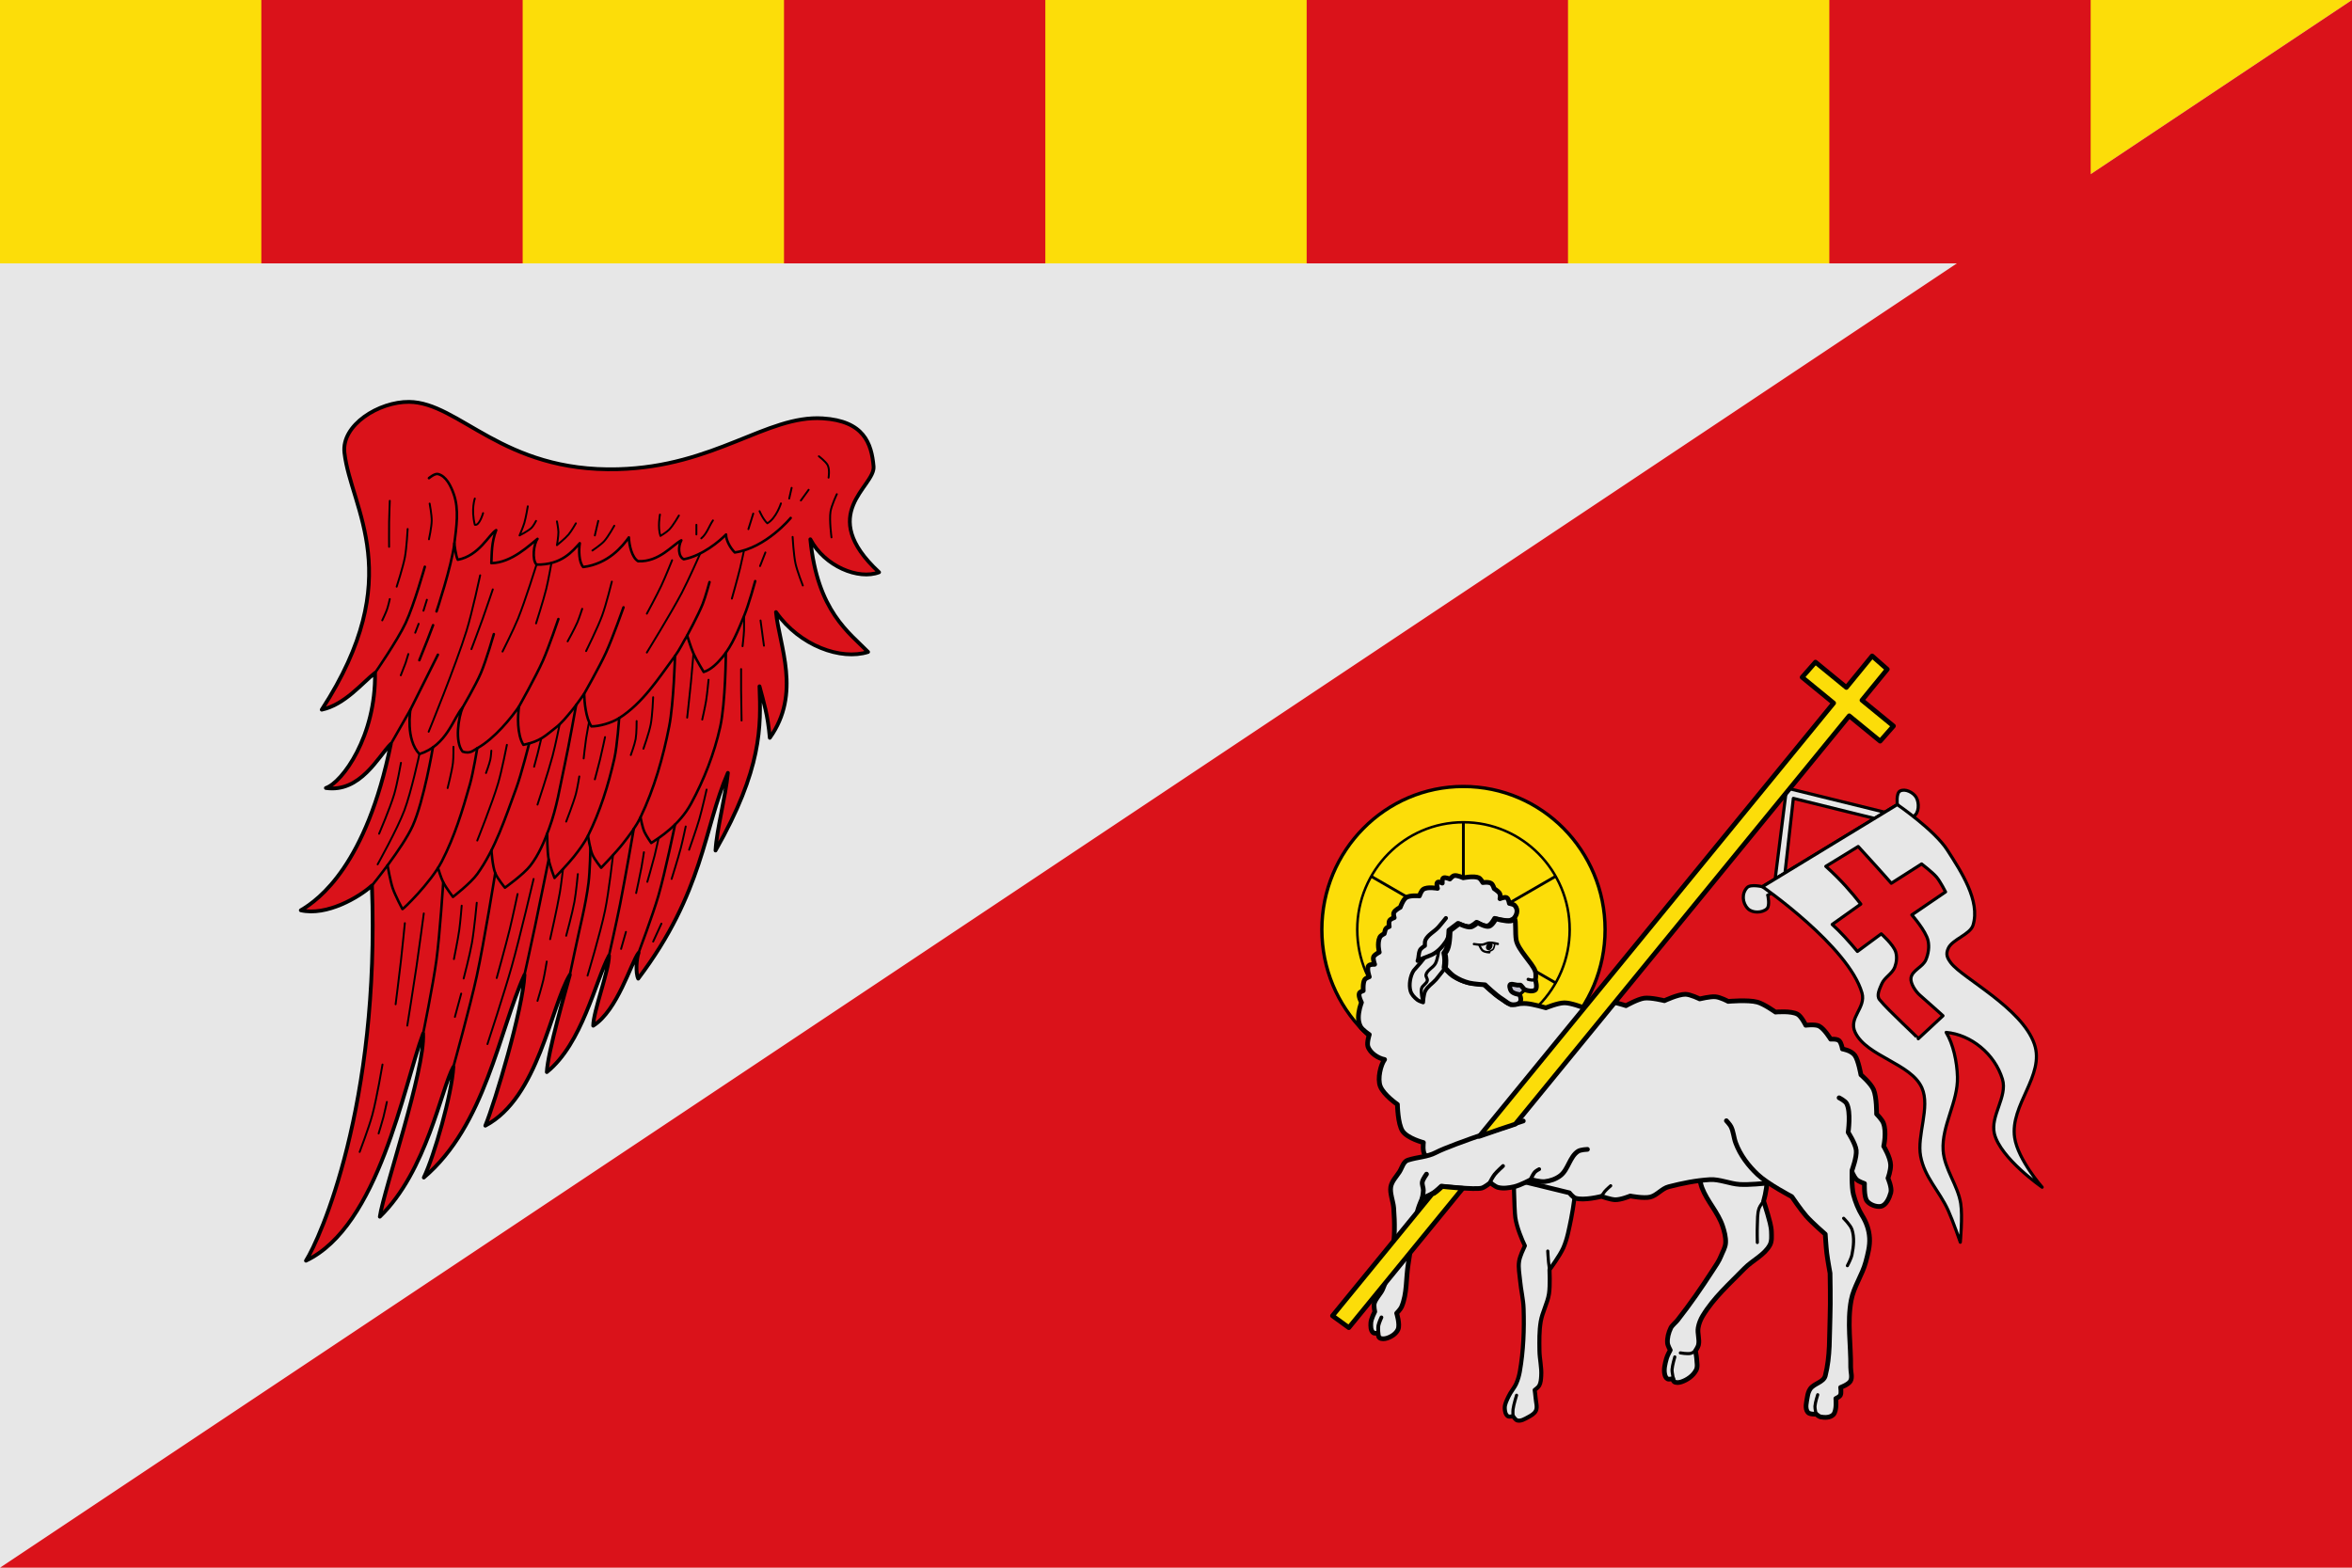<?xml version="1.0" encoding="UTF-8" standalone="no"?>
<!-- Generator: Adobe Illustrator 14.0.0, SVG Export Plug-In . SVG Version: 6.00 Build 43363)  -->

<svg
   xmlns:dc="http://purl.org/dc/elements/1.1/"
   xmlns:cc="http://creativecommons.org/ns#"
   xmlns:rdf="http://www.w3.org/1999/02/22-rdf-syntax-ns#"
   xmlns:svg="http://www.w3.org/2000/svg"
   xmlns="http://www.w3.org/2000/svg"
   xmlns:sodipodi="http://sodipodi.sourceforge.net/DTD/sodipodi-0.dtd"
   xmlns:inkscape="http://www.inkscape.org/namespaces/inkscape"
   version="1.0"
   id="svg3194"
   inkscape:version="0.92.2 (5c3e80d, 2017-08-06)"
   sodipodi:version="0.32"
   sodipodi:docname="Bandera_de_Vallés-xxx.svg"
   inkscape:output_extension="org.inkscape.output.svg.inkscape"
   x="0px"
   y="0px"
   width="750px"
   height="499.999px"
   viewBox="-59.069 308.626 750 499.999"
   enable-background="new -59.069 308.626 750 499.999"
   xml:space="preserve"><defs
     id="defs209" /><sodipodi:namedview
     id="base"
     pagecolor="#ffffff"
     inkscape:zoom="1.0231716"
     inkscape:window-y="0"
     borderopacity="1.0"
     inkscape:window-width="1155"
     inkscape:cy="212.58823"
     bordercolor="#666666"
     inkscape:document-units="px"
     inkscape:window-x="14"
     guidetolerance="10"
     inkscape:current-layer="layer6"
     inkscape:window-height="938"
     inkscape:pageshadow="2"
     inkscape:cx="356.70519"
     gridtolerance="10000"
     objecttolerance="10"
     inkscape:pageopacity="0.0"
     showgrid="false"
     inkscape:window-maximized="0"
     showguides="true"
     inkscape:guide-bbox="true"
     inkscape:snap-smooth-nodes="false"
     inkscape:object-paths="false"
     inkscape:object-nodes="true"
     inkscape:snap-nodes="true"
     inkscape:snap-global="true"
     inkscape:snap-intersection-paths="true"
     inkscape:snap-bbox="true"
     inkscape:snap-bbox-midpoints="true" /><g
     id="layer5"
     inkscape:label="Bandera"
     inkscape:groupmode="layer"><path
       style="fill:#e7e7e7;stroke:#000000;stroke-width:0;stroke-miterlimit:4;stroke-dasharray:none"
       d="M 0 83.996 L 0 499.998 L 0.002 499.998 L 624.006 83.996 L 0 83.996 z "
       transform="translate(-59.069,308.626)"
       id="rect853" /><path
       style="fill:#fcdd09;stroke:#000000;stroke-width:0;stroke-miterlimit:4;stroke-dasharray:none"
       d="m -59.069,308.626 v 83.998 H 564.937 L 690.931,308.628 v -0.002 z"
       id="rect855"
       inkscape:connector-curvature="0" /><path
       style="fill:#da121a;stroke:#000000;stroke-width:0;stroke-miterlimit:4;stroke-dasharray:none"
       d="M 83.334 -0.002 L 83.334 83.996 L 166.666 83.996 L 166.666 -0.002 L 83.334 -0.002 z M 250 -0.002 L 250 83.996 L 333.334 83.996 L 333.334 -0.002 L 250 -0.002 z M 416.666 -0.002 L 416.666 83.996 L 500 83.996 L 500 -0.002 L 416.666 -0.002 z M 583.334 -0.002 L 583.334 83.996 L 624.004 83.996 L 0 499.998 L 750 499.998 L 750 -0.002 L 666.666 55.555 L 666.666 -0.002 L 583.334 -0.002 z "
       transform="translate(-59.069,308.626)"
       id="rect10" /></g><g
     id="layer6"
     inkscape:label="Figures"
     inkscape:groupmode="layer"
     style="display:inline"><g
       transform="matrix(0.804,0,0,0.804,-18.112,-9.237)"
       style="display:inline"
       id="g1953"><path
         sodipodi:nodetypes="cccccccsssssccccccccccccccccccccc"
         inkscape:connector-curvature="0"
         id="path1118"
         d="m 70.404,895.459 c 5.521,-8.624 29.398,-61.693 26.165,-148.812 -5.062,4.64 -18.016,12.184 -28.209,9.812 7.346,-4.284 26.015,-18.185 35.704,-65.957 -5.016,4.971 -12.056,19.377 -25.756,17.443 6.533,-2.214 19.898,-20.633 19.487,-45.652 -4.926,3.803 -11.977,12.645 -21.123,14.581 34.363,-52.937 11.541,-79.581 8.994,-101.933 -1.256,-11.021 13.688,-20.28 25.62,-20.169 19.996,0.187 36.962,27.939 82.855,26.71 38.518,-1.032 59.054,-21.564 81.22,-20.169 16.284,1.025 19.377,9.858 20.169,19.078 0.694,8.086 -22.954,18.671 2.18,41.973 -8.115,3.134 -21.584,-2.311 -27.255,-13.082 2.762,28.614 15.535,37.117 22.894,44.698 -10.706,3.411 -27.069,-2.377 -36.522,-15.808 1.322,13.338 10.146,32.267 -2.453,49.876 -0.81,-9.252 -2.378,-13.933 -4.088,-20.441 0.607,15.968 1.034,32.713 -17.443,65.139 0.453,-8.43 4.013,-21.286 4.906,-30.798 -9.606,22.017 -9.593,47.238 -35.568,81.628 -1.118,-2.278 -0.705,-8.08 0.136,-10.221 -3.016,3.999 -8.36,22.858 -17.988,28.89 0.032,-5.688 6.228,-21.72 6.269,-27.8 -5.469,10.189 -10.606,34.923 -24.666,46.197 0.332,-7.734 7.608,-32.982 9.13,-38.566 -7.607,12.583 -12.449,48.794 -33.524,59.824 3.875,-9.406 14.932,-46.319 15.535,-59.824 -10.029,22.001 -15.535,59.824 -39.928,80.402 4.069,-8.409 11.152,-33.038 11.72,-43.88 -4.766,8.424 -10.516,41.393 -29.163,59.416 1.555,-10.615 17.917,-57.908 17.171,-72.634 -7.662,20.467 -17.534,76.407 -46.47,90.077 z"
         style="fill:#da121a;stroke:#000000;stroke-width:1.5;stroke-linecap:round;stroke-linejoin:round;stroke-miterlimit:4;stroke-dasharray:none;stroke-opacity:1" /><g
         transform="translate(-758.347)"
         id="g1154"><path
           style="fill:none;stroke:#000000;stroke-width:1;stroke-linecap:round;stroke-linejoin:round;stroke-miterlimit:4;stroke-dasharray:none;stroke-opacity:1"
           d="m 856.142,662.293 c 0,0 8.838,-12.767 12.128,-19.76 3.351,-7.123 7.631,-22.349 7.631,-22.349"
           id="path1120"
           inkscape:connector-curvature="0"
           sodipodi:nodetypes="csc" /><path
           style="fill:none;stroke:#000000;stroke-width:0.75;stroke-linecap:round;stroke-linejoin:round;stroke-miterlimit:4;stroke-dasharray:none;stroke-opacity:1"
           d="m 859.004,641.443 c 0,0 1.384,-2.863 1.908,-4.361 0.466,-1.331 1.09,-4.088 1.09,-4.088"
           id="path1122"
           inkscape:connector-curvature="0"
           sodipodi:nodetypes="csc" /><path
           style="fill:none;stroke:#000000;stroke-width:0.75;stroke-linecap:round;stroke-linejoin:round;stroke-miterlimit:4;stroke-dasharray:none;stroke-opacity:1"
           d="m 864.727,628.088 c 0,0 2.526,-7.733 3.271,-11.72 0.687,-3.679 1.09,-11.175 1.09,-11.175"
           id="path1124"
           inkscape:connector-curvature="0"
           sodipodi:nodetypes="csc" /><path
           style="fill:none;stroke:#000000;stroke-width:0.75;stroke-linecap:round;stroke-linejoin:round;stroke-miterlimit:4;stroke-dasharray:none;stroke-opacity:1"
           d="m 861.729,612.281 c 0,0 -0.053,-6.542 0,-9.812 0.045,-2.817 0.273,-8.449 0.273,-8.449"
           id="path1126"
           inkscape:connector-curvature="0"
           sodipodi:nodetypes="csc" /><path
           style="fill:none;stroke:#000000;stroke-width:0.75;stroke-linecap:round;stroke-linejoin:round;stroke-miterlimit:4;stroke-dasharray:none;stroke-opacity:1"
           d="m 877.537,609.283 c 0,0 1.056,-4.879 1.09,-7.359 0.032,-2.287 -0.818,-6.814 -0.818,-6.814"
           id="path1128"
           inkscape:connector-curvature="0"
           sodipodi:nodetypes="csc" /><path
           style="fill:none;stroke:#000000;stroke-width:1;stroke-linecap:round;stroke-linejoin:round;stroke-miterlimit:4;stroke-dasharray:none;stroke-opacity:1"
           d="m 880.535,637.9 c 0,0 5.959,-17.752 7.086,-26.982 0.793,-6.494 1.923,-13.461 -0.273,-19.624 -1.128,-3.168 -2.998,-7.124 -6.269,-7.904 -1.265,-0.302 -3.543,1.635 -3.543,1.635"
           id="path1130"
           inkscape:connector-curvature="0"
           sodipodi:nodetypes="csssc" /><path
           style="fill:none;stroke:#000000;stroke-width:1;stroke-linecap:round;stroke-linejoin:round;stroke-miterlimit:4;stroke-dasharray:none;stroke-opacity:1"
           d="m 862.411,690.502 7.768,-13.627 10.902,-21.804"
           id="path1132"
           inkscape:connector-curvature="0" /><path
           style="fill:none;stroke:#000000;stroke-width:1;stroke-linecap:round;stroke-linejoin:round;stroke-miterlimit:4;stroke-dasharray:none;stroke-opacity:1"
           d="m 873.721,657.251 3.271,-8.176 2.18,-5.724"
           id="path1134"
           inkscape:connector-curvature="0" /><path
           style="fill:none;stroke:#000000;stroke-width:0.75;stroke-linecap:round;stroke-linejoin:round;stroke-miterlimit:4;stroke-dasharray:none;stroke-opacity:1"
           d="m 866.362,663.247 1.908,-4.906 1.09,-3.543"
           id="path1136"
           inkscape:connector-curvature="0" /><path
           style="fill:none;stroke:#000000;stroke-width:0.75;stroke-linecap:round;stroke-linejoin:round;stroke-miterlimit:4;stroke-dasharray:none;stroke-opacity:1"
           d="m 872.086,646.349 1.363,-3.543"
           id="path1138"
           inkscape:connector-curvature="0" /><path
           style="fill:none;stroke:#000000;stroke-width:0.75;stroke-linecap:round;stroke-linejoin:round;stroke-miterlimit:4;stroke-dasharray:none;stroke-opacity:1"
           d="m 875.357,637.628 1.363,-4.361"
           id="path1140"
           inkscape:connector-curvature="0" /></g><g
         transform="translate(-758.347)"
         id="g1273"><path
           style="fill:none;stroke:#000000;stroke-width:1px;stroke-linecap:round;stroke-linejoin:round;stroke-opacity:1"
           d="m 887.621,610.918 c 0,0 0.515,5.036 1.36,6.481 8.469,-1.598 12.281,-9.953 15.225,-11.756 -1.94,5.01 -1.726,9.486 -1.927,13.105 8.081,-0.103 15.471,-7.451 18.309,-9.636 -1.478,1.952 -2.291,8.226 -0.386,10.214 9.987,0.196 14.371,-5.456 17.152,-8.48 -0.457,2.845 -0.319,7.582 1.349,9.443 9.96,-1.246 15.627,-8.247 18.116,-11.756 0.106,2.993 1.198,8.017 3.662,9.443 8.36,0.42 13.75,-6.543 17.152,-8.287 -1.322,2.43 -1.304,6.403 0.964,7.516 7.314,-1.369 14.246,-7.208 16.767,-9.829 -0.059,2.128 1.612,5.304 3.469,7.131 12.426,-1.805 22.163,-13.683 22.163,-13.683"
           id="path1156"
           inkscape:connector-curvature="0"
           sodipodi:nodetypes="ccccccccccccccc" /><g
           id="g1200"><path
             sodipodi:nodetypes="csc"
             inkscape:connector-curvature="0"
             id="path1158"
             d="m 1037.184,608.534 c 0,0 -0.909,-6.848 -0.386,-10.214 0.378,-2.43 2.505,-6.938 2.505,-6.938"
             style="fill:none;stroke:#000000;stroke-width:0.75;stroke-linecap:round;stroke-linejoin:round;stroke-miterlimit:4;stroke-dasharray:none;stroke-opacity:1" /><path
             sodipodi:nodetypes="csc"
             inkscape:connector-curvature="0"
             id="path1160"
             d="m 1036.028,584.829 c 0,0 0.556,-3.255 -0.386,-5.011 -0.75,-1.398 -3.469,-3.469 -3.469,-3.469"
             style="fill:none;stroke:#000000;stroke-width:0.75;stroke-linecap:round;stroke-linejoin:round;stroke-miterlimit:4;stroke-dasharray:none;stroke-opacity:1" /><path
             sodipodi:nodetypes="cc"
             inkscape:connector-curvature="0"
             id="path1162"
             d="m 1025.042,593.887 3.084,-4.24"
             style="fill:none;stroke:#000000;stroke-width:0.75;stroke-linecap:round;stroke-linejoin:round;stroke-miterlimit:4;stroke-dasharray:none;stroke-opacity:1" /><path
             sodipodi:nodetypes="cc"
             inkscape:connector-curvature="0"
             id="path1164"
             d="m 1020.417,593.116 0.964,-4.24"
             style="fill:none;stroke:#000000;stroke-width:0.75;stroke-linecap:round;stroke-linejoin:round;stroke-miterlimit:4;stroke-dasharray:none;stroke-opacity:1" /><path
             sodipodi:nodetypes="ccc"
             inkscape:connector-curvature="0"
             id="path1166"
             d="m 1008.661,598.127 c 0,0 1.37,3.248 3.083,4.818 3.575,-2.072 5.396,-7.902 5.396,-7.902"
             style="fill:none;stroke:#000000;stroke-width:0.75;stroke-linecap:round;stroke-linejoin:round;stroke-miterlimit:4;stroke-dasharray:none;stroke-opacity:1" /><path
             sodipodi:nodetypes="cc"
             inkscape:connector-curvature="0"
             id="path1168"
             d="m 1004.229,605.258 1.927,-6.167"
             style="fill:none;stroke:#000000;stroke-width:0.75;stroke-linecap:round;stroke-linejoin:round;stroke-miterlimit:4;stroke-dasharray:none;stroke-opacity:1" /><path
             sodipodi:nodetypes="ccc"
             inkscape:connector-curvature="0"
             id="path1170"
             d="m 895.726,593.116 c 0,0 -1.534,4.313 0,10.407 1.8,0.573 3.276,-4.625 3.276,-4.625"
             style="fill:none;stroke:#000000;stroke-width:0.75;stroke-linecap:round;stroke-linejoin:round;stroke-miterlimit:4;stroke-dasharray:none;stroke-opacity:1" /><path
             sodipodi:nodetypes="cscsc"
             inkscape:connector-curvature="0"
             id="path1172"
             d="m 916.733,596.2 c 0,0 -0.722,4.413 -1.349,6.553 -0.503,1.717 -1.927,5.011 -1.927,5.011 0,0 3.468,-1.737 4.818,-3.084 0.757,-0.755 1.734,-2.698 1.734,-2.698"
             style="fill:none;stroke:#000000;stroke-width:0.75;stroke-linecap:round;stroke-linejoin:round;stroke-miterlimit:4;stroke-dasharray:none;stroke-opacity:1" /><path
             sodipodi:nodetypes="cscsc"
             inkscape:connector-curvature="0"
             id="path1174"
             d="m 928.296,602.174 c 0,0 0.56,2.814 0.578,4.24 0.022,1.745 -0.578,5.203 -0.578,5.203 0,0 3.273,-2.645 4.625,-4.24 1.141,-1.345 2.891,-4.433 2.891,-4.433"
             style="fill:none;stroke:#000000;stroke-width:0.75;stroke-linecap:round;stroke-linejoin:round;stroke-miterlimit:4;stroke-dasharray:none;stroke-opacity:1" /><path
             sodipodi:nodetypes="cc"
             inkscape:connector-curvature="0"
             id="path1176"
             d="m 944.678,601.981 -1.349,5.782"
             style="fill:none;stroke:#000000;stroke-width:0.75;stroke-linecap:round;stroke-linejoin:round;stroke-miterlimit:4;stroke-dasharray:none;stroke-opacity:1" /><path
             sodipodi:nodetypes="csc"
             inkscape:connector-curvature="0"
             id="path1178"
             d="m 942.365,613.737 c 0,0 3.298,-2.211 4.625,-3.662 1.66,-1.814 4.047,-6.167 4.047,-6.167"
             style="fill:none;stroke:#000000;stroke-width:0.75;stroke-linecap:round;stroke-linejoin:round;stroke-miterlimit:4;stroke-dasharray:none;stroke-opacity:1" /><path
             sodipodi:nodetypes="ccsc"
             inkscape:connector-curvature="0"
             id="path1180"
             d="m 969.153,599.476 c 0,0 -0.976,5.041 0.193,8.48 0,0 2.471,-1.486 3.469,-2.505 1.583,-1.618 3.854,-5.589 3.854,-5.589"
             style="fill:none;stroke:#000000;stroke-width:0.75;stroke-linecap:round;stroke-linejoin:round;stroke-miterlimit:4;stroke-dasharray:none;stroke-opacity:1" /><path
             sodipodi:nodetypes="cc"
             inkscape:connector-curvature="0"
             id="path1182"
             d="m 983.607,603.523 v 3.854"
             style="fill:none;stroke:#000000;stroke-width:0.75;stroke-linecap:round;stroke-linejoin:round;stroke-miterlimit:4;stroke-dasharray:none;stroke-opacity:1" /><path
             sodipodi:nodetypes="cc"
             inkscape:connector-curvature="0"
             id="path1184"
             d="m 985.535,608.919 c 2.261,-1.857 3.099,-4.902 4.635,-7.121"
             style="fill:none;stroke:#000000;stroke-width:0.75;stroke-linecap:round;stroke-linejoin:round;stroke-miterlimit:4;stroke-dasharray:none;stroke-opacity:1" /></g></g><g
         transform="translate(-758.347)"
         id="g1390"><g
           id="g1317"><path
             sodipodi:nodetypes="csc"
             inkscape:connector-curvature="0"
             id="path1296"
             d="m 854.915,746.647 c 0,0 12.201,-14.948 16.143,-23.637 4.434,-9.774 8.046,-31.175 8.046,-31.175"
             style="fill:none;stroke:#000000;stroke-width:1px;stroke-linecap:round;stroke-linejoin:round;stroke-opacity:1" /><path
             sodipodi:nodetypes="cscssc"
             inkscape:connector-curvature="0"
             id="path1298"
             d="m 861.108,738.631 c 0,0 1.083,6.19 2.049,9.047 1.003,2.967 3.854,8.287 3.854,8.287 -0.124,0.496 11.186,-10.344 15.61,-18.887 5,-9.655 8.227,-20.178 11.178,-30.643 1.317,-4.668 2.891,-14.261 2.891,-14.261"
             style="fill:none;stroke:#000000;stroke-width:1px;stroke-linecap:round;stroke-linejoin:round;stroke-opacity:1" /><path
             sodipodi:nodetypes="cscssc"
             inkscape:connector-curvature="0"
             id="path1300"
             d="m 881.117,739.679 c 0,0 1.169,3.887 2.082,5.687 1.048,2.066 3.854,5.782 3.854,5.782 0,0 7.069,-5.474 9.636,-9.058 7.231,-10.097 11.116,-22.268 15.418,-33.919 2.15,-5.823 5.158,-17.891 5.158,-17.891"
             style="fill:none;stroke:#000000;stroke-width:1px;stroke-linecap:round;stroke-linejoin:round;stroke-opacity:1" /><path
             sodipodi:nodetypes="cscsssc"
             inkscape:connector-curvature="0"
             id="path1302"
             d="m 902.32,732.664 c 0,0 0.379,6.199 1.501,9.04 0.851,2.154 3.854,5.782 3.854,5.782 0,0 7.302,-5.191 10.021,-8.672 3.413,-4.37 5.593,-9.639 7.516,-14.84 3.005,-8.125 4.326,-16.781 6.167,-25.246 1.708,-7.854 4.525,-23.685 4.525,-23.685"
             style="fill:none;stroke:#000000;stroke-width:1px;stroke-linecap:round;stroke-linejoin:round;stroke-opacity:1" /><path
             sodipodi:nodetypes="cscsssc"
             inkscape:connector-curvature="0"
             id="path1304"
             d="m 924.427,726.057 c 0,0 -0.026,6.884 0.593,10.251 0.463,2.518 2.313,7.323 2.313,7.323 0,0 5.35,-5.475 7.709,-8.48 2.057,-2.621 4.106,-5.303 5.589,-8.287 4.775,-9.605 8.025,-19.991 10.407,-30.45 1.207,-5.299 1.927,-16.189 1.927,-16.189"
             style="fill:none;stroke:#000000;stroke-width:1px;stroke-linecap:round;stroke-linejoin:round;stroke-opacity:1" /><path
             sodipodi:nodetypes="cscsssc"
             inkscape:connector-curvature="0"
             id="path1306"
             d="m 940.631,726.865 c 0,0 0.716,5.155 1.734,7.516 0.826,1.914 3.469,5.203 3.469,5.203 0,0 6.022,-6.223 8.672,-9.636 2.558,-3.293 5.137,-6.647 6.938,-10.407 5.443,-11.36 8.941,-23.679 11.37,-36.039 1.803,-9.171 2.313,-27.945 2.313,-27.945"
             style="fill:none;stroke:#000000;stroke-width:1px;stroke-linecap:round;stroke-linejoin:round;stroke-opacity:1" /><path
             sodipodi:nodetypes="cscssc"
             inkscape:connector-curvature="0"
             id="path1308"
             d="m 961.444,719.541 c 0,0 0.688,3.858 1.542,5.782 0.673,1.515 2.698,4.433 2.698,4.433 3.424,-2.221 11.196,-7.14 15.803,-15.61 5.188,-9.538 9.199,-19.853 11.563,-30.45 2.142,-9.6 2.246,-29.423 2.246,-29.423"
             style="fill:none;stroke:#000000;stroke-width:1px;stroke-linecap:round;stroke-linejoin:round;stroke-opacity:1" /></g><g
           id="g1364"><path
             sodipodi:nodetypes="csc"
             inkscape:connector-curvature="0"
             id="path1319"
             d="m 857.76,726.094 c 0,0 4.387,-10.27 5.974,-15.61 1.217,-4.094 2.698,-12.527 2.698,-12.527"
             style="fill:none;stroke:#000000;stroke-width:0.75;stroke-linecap:round;stroke-linejoin:round;stroke-miterlimit:4;stroke-dasharray:none;stroke-opacity:1" /><path
             sodipodi:nodetypes="csc"
             inkscape:connector-curvature="0"
             id="path1321"
             d="m 857.182,738.235 c 0,0 7.792,-13.946 10.6,-21.392 2.721,-7.217 5.974,-22.356 5.974,-22.356"
             style="fill:none;stroke:#000000;stroke-width:0.75;stroke-linecap:round;stroke-linejoin:round;stroke-miterlimit:4;stroke-dasharray:none;stroke-opacity:1" /><path
             sodipodi:nodetypes="csc"
             inkscape:connector-curvature="0"
             id="path1323"
             d="m 884.934,707.978 c 0,0 1.713,-6.631 2.12,-10.021 0.253,-2.106 0.193,-6.36 0.193,-6.36"
             style="fill:none;stroke:#000000;stroke-width:0.75;stroke-linecap:round;stroke-linejoin:round;stroke-miterlimit:4;stroke-dasharray:none;stroke-opacity:1" /><path
             sodipodi:nodetypes="csc"
             inkscape:connector-curvature="0"
             id="path1325"
             d="m 896.69,728.792 c 0,0 6.005,-15.003 8.287,-22.741 1.472,-4.993 3.469,-15.225 3.469,-15.225"
             style="fill:none;stroke:#000000;stroke-width:0.75;stroke-linecap:round;stroke-linejoin:round;stroke-miterlimit:4;stroke-dasharray:none;stroke-opacity:1" /><path
             sodipodi:nodetypes="csc"
             inkscape:connector-curvature="0"
             id="path1327"
             d="m 900.159,702.004 c 0,0 1.339,-3.549 1.734,-5.396 0.243,-1.138 0.385,-3.469 0.385,-3.469"
             style="fill:none;stroke:#000000;stroke-width:0.75;stroke-linecap:round;stroke-linejoin:round;stroke-miterlimit:4;stroke-dasharray:none;stroke-opacity:1" /><path
             sodipodi:nodetypes="csc"
             inkscape:connector-curvature="0"
             id="path1329"
             d="m 919.238,699.498 c 0,0 0.92,-3.335 1.349,-5.011 0.529,-2.066 1.512,-6.217 1.512,-6.217"
             style="fill:none;stroke:#000000;stroke-width:0.75;stroke-linecap:round;stroke-linejoin:round;stroke-miterlimit:4;stroke-dasharray:none;stroke-opacity:1" /><path
             sodipodi:nodetypes="csc"
             inkscape:connector-curvature="0"
             id="path1331"
             d="m 920.588,714.53 c 0,0 4.244,-12.773 5.974,-19.272 1.106,-4.155 2.811,-12.588 2.811,-12.588"
             style="fill:none;stroke:#000000;stroke-width:0.75;stroke-linecap:round;stroke-linejoin:round;stroke-miterlimit:4;stroke-dasharray:none;stroke-opacity:1" /><path
             sodipodi:nodetypes="csc"
             inkscape:connector-curvature="0"
             id="path1333"
             d="m 931.958,721.276 c 0,0 2.839,-7.24 3.854,-10.985 0.616,-2.274 1.349,-6.938 1.349,-6.938"
             style="fill:none;stroke:#000000;stroke-width:0.75;stroke-linecap:round;stroke-linejoin:round;stroke-miterlimit:4;stroke-dasharray:none;stroke-opacity:1" /><path
             sodipodi:nodetypes="csc"
             inkscape:connector-curvature="0"
             id="path1335"
             d="m 938.896,696.222 c 0,0 0.569,-5.278 0.964,-7.902 0.33,-2.197 1.173,-6.56 1.173,-6.56"
             style="fill:none;stroke:#000000;stroke-width:0.75;stroke-linecap:round;stroke-linejoin:round;stroke-miterlimit:4;stroke-dasharray:none;stroke-opacity:1" /><path
             sodipodi:nodetypes="csc"
             inkscape:connector-curvature="0"
             id="path1337"
             d="m 943.329,704.509 c 0,0 1.464,-5.383 2.12,-8.094 0.696,-2.878 1.927,-8.672 1.927,-8.672"
             style="fill:none;stroke:#000000;stroke-width:0.75;stroke-linecap:round;stroke-linejoin:round;stroke-miterlimit:4;stroke-dasharray:none;stroke-opacity:1" /><path
             sodipodi:nodetypes="csc"
             inkscape:connector-curvature="0"
             id="path1339"
             d="m 957.59,694.873 c 0,0 1.544,-4.178 1.927,-6.36 0.412,-2.344 0.385,-7.131 0.385,-7.131"
             style="fill:none;stroke:#000000;stroke-width:0.75;stroke-linecap:round;stroke-linejoin:round;stroke-miterlimit:4;stroke-dasharray:none;stroke-opacity:1" /><path
             sodipodi:nodetypes="csc"
             inkscape:connector-curvature="0"
             id="path1341"
             d="m 962.601,692.367 c 0,0 2.257,-6.343 2.891,-9.636 0.683,-3.547 0.964,-10.792 0.964,-10.792"
             style="fill:none;stroke:#000000;stroke-width:0.75;stroke-linecap:round;stroke-linejoin:round;stroke-miterlimit:4;stroke-dasharray:none;stroke-opacity:1" /><path
             sodipodi:nodetypes="csc"
             inkscape:connector-curvature="0"
             id="path1343"
             d="m 979.946,680.033 c 0,0 1.073,-9.631 1.542,-14.454 0.356,-3.659 0.964,-10.985 0.964,-10.985"
             style="fill:none;stroke:#000000;stroke-width:0.75;stroke-linecap:round;stroke-linejoin:round;stroke-miterlimit:4;stroke-dasharray:none;stroke-opacity:1" /><path
             sodipodi:nodetypes="csc"
             inkscape:connector-curvature="0"
             id="path1345"
             d="m 985.92,680.804 c 0,0 1.137,-4.991 1.542,-7.516 0.44,-2.746 0.964,-8.287 0.964,-8.287"
             style="fill:none;stroke:#000000;stroke-width:0.75;stroke-linecap:round;stroke-linejoin:round;stroke-miterlimit:4;stroke-dasharray:none;stroke-opacity:1" /><path
             sodipodi:nodetypes="csc"
             inkscape:connector-curvature="0"
             id="path1347"
             d="m 1001.53,681.19 c 0,0 -0.161,-7.965 -0.193,-11.949 -0.023,-2.826 0,-8.48 0,-8.48"
             style="fill:none;stroke:#000000;stroke-width:0.75;stroke-linecap:round;stroke-linejoin:round;stroke-miterlimit:4;stroke-dasharray:none;stroke-opacity:1" /></g></g><g
         transform="translate(-758.347)"
         style="stroke-width:1;stroke-linecap:round;stroke-linejoin:round;stroke-miterlimit:4;stroke-dasharray:none"
         id="g1410"><path
           style="fill:none;stroke:#000000;stroke-width:1;stroke-linecap:round;stroke-linejoin:round;stroke-miterlimit:4;stroke-dasharray:none;stroke-opacity:1"
           d="m 875.22,805.382 c 0,0 3.969,-19.383 5.281,-29.18 1.37,-10.226 2.698,-30.835 2.698,-30.835"
           id="path1392"
           inkscape:connector-curvature="0"
           sodipodi:nodetypes="csc" /><path
           style="fill:none;stroke:#000000;stroke-width:1;stroke-linecap:round;stroke-linejoin:round;stroke-miterlimit:4;stroke-dasharray:none;stroke-opacity:1"
           d="m 887.212,818.6 c 0,0 6.641,-23.919 9.285,-36.039 2.949,-13.518 7.323,-40.857 7.323,-40.857"
           id="path1394"
           inkscape:connector-curvature="0"
           sodipodi:nodetypes="csc" /><path
           style="fill:none;stroke:#000000;stroke-width:1;stroke-linecap:round;stroke-linejoin:round;stroke-miterlimit:4;stroke-dasharray:none;stroke-opacity:1"
           d="m 915.421,782.079 c 0,0 2.841,-12.904 4.203,-19.368 1.852,-8.79 5.396,-26.403 5.396,-26.403"
           id="path1396"
           inkscape:connector-curvature="0"
           sodipodi:nodetypes="csc" /><path
           style="fill:none;stroke:#000000;stroke-width:1;stroke-linecap:round;stroke-linejoin:round;stroke-miterlimit:4;stroke-dasharray:none;stroke-opacity:1"
           d="m 933.41,782.079 c 0,0 1.363,-6.356 2.018,-9.539 1.848,-8.984 4.245,-17.882 5.396,-26.981 0.575,-4.545 0.747,-13.724 0.747,-13.724"
           id="path1398"
           inkscape:connector-curvature="0"
           sodipodi:nodetypes="cssc" /><path
           style="fill:none;stroke:#000000;stroke-width:1;stroke-linecap:round;stroke-linejoin:round;stroke-miterlimit:4;stroke-dasharray:none;stroke-opacity:1"
           d="m 948.945,774.447 c 0,0 3.05,-13.583 4.405,-20.409 1.97,-9.922 5.413,-29.86 5.413,-29.86"
           id="path1400"
           inkscape:connector-curvature="0"
           sodipodi:nodetypes="csc" /><path
           style="fill:none;stroke:#000000;stroke-width:1;stroke-linecap:round;stroke-linejoin:round;stroke-miterlimit:4;stroke-dasharray:none;stroke-opacity:1"
           d="m 960.664,773.357 c 0,0 5.675,-15.064 7.911,-22.788 2.676,-9.247 6.565,-28.125 6.565,-28.125"
           id="path1402"
           inkscape:connector-curvature="0"
           sodipodi:nodetypes="csc" /></g><g
         transform="translate(-758.347)"
         id="g1491"><g
           id="g1469"
           style="stroke-width:0.75;stroke-miterlimit:4;stroke-dasharray:none"><path
             sodipodi:nodetypes="csc"
             inkscape:connector-curvature="0"
             id="path1412"
             d="m 850.052,852.326 c 0,0 3.662,-9.666 5.011,-14.647 1.781,-6.579 4.047,-20.043 4.047,-20.043"
             style="fill:none;stroke:#000000;stroke-width:0.75;stroke-linecap:round;stroke-linejoin:round;stroke-miterlimit:4;stroke-dasharray:none;stroke-opacity:1" /><path
             sodipodi:nodetypes="csc"
             inkscape:connector-curvature="0"
             id="path1414"
             d="m 857.568,845.003 c 0,0 1.355,-4.349 1.927,-6.553 0.513,-1.976 1.349,-5.974 1.349,-5.974"
             style="fill:none;stroke:#000000;stroke-width:0.75;stroke-linecap:round;stroke-linejoin:round;stroke-miterlimit:4;stroke-dasharray:none;stroke-opacity:1" /><path
             sodipodi:nodetypes="csc"
             inkscape:connector-curvature="0"
             id="path1416"
             d="m 864.313,793.739 c 0,0 1.466,-11.557 2.12,-17.345 0.559,-4.942 1.542,-14.84 1.542,-14.84"
             style="fill:none;stroke:#000000;stroke-width:0.75;stroke-linecap:round;stroke-linejoin:round;stroke-miterlimit:4;stroke-dasharray:none;stroke-opacity:1" /><path
             sodipodi:nodetypes="csc"
             inkscape:connector-curvature="0"
             id="path1418"
             d="m 868.938,802.219 c 0,0 2.511,-15.664 3.662,-23.512 1.026,-6.993 2.891,-21.007 2.891,-21.007"
             style="fill:none;stroke:#000000;stroke-width:0.75;stroke-linecap:round;stroke-linejoin:round;stroke-miterlimit:4;stroke-dasharray:none;stroke-opacity:1" /><path
             sodipodi:nodetypes="csc"
             inkscape:connector-curvature="0"
             id="path1420"
             d="m 887.439,775.816 c 0,0 1.571,-7.683 2.12,-11.563 0.452,-3.196 0.964,-9.636 0.964,-9.636"
             style="fill:none;stroke:#000000;stroke-width:0.75;stroke-linecap:round;stroke-linejoin:round;stroke-miterlimit:4;stroke-dasharray:none;stroke-opacity:1" /><path
             sodipodi:nodetypes="csc"
             inkscape:connector-curvature="0"
             id="path1422"
             d="m 891.294,783.525 c 0,0 2.441,-9.327 3.276,-14.069 0.932,-5.289 1.927,-15.996 1.927,-15.996"
             style="fill:none;stroke:#000000;stroke-width:0.75;stroke-linecap:round;stroke-linejoin:round;stroke-miterlimit:4;stroke-dasharray:none;stroke-opacity:1" /><path
             sodipodi:nodetypes="cc"
             inkscape:connector-curvature="0"
             id="path1424"
             d="m 887.825,798.75 2.505,-9.251"
             style="fill:none;stroke:#000000;stroke-width:0.75;stroke-linecap:round;stroke-linejoin:round;stroke-miterlimit:4;stroke-dasharray:none;stroke-opacity:1" /><path
             sodipodi:nodetypes="csc"
             inkscape:connector-curvature="0"
             id="path1426"
             d="m 904.399,783.332 c 0,0 3.607,-12.941 5.203,-19.465 1.126,-4.602 3.084,-13.876 3.084,-13.876"
             style="fill:none;stroke:#000000;stroke-width:0.75;stroke-linecap:round;stroke-linejoin:round;stroke-miterlimit:4;stroke-dasharray:none;stroke-opacity:1" /><path
             sodipodi:nodetypes="csc"
             inkscape:connector-curvature="0"
             id="path1428"
             d="m 900.737,809.542 c 0,0 6.723,-20.468 9.636,-30.835 3.224,-11.475 8.672,-34.69 8.672,-34.69"
             style="fill:none;stroke:#000000;stroke-width:0.75;stroke-linecap:round;stroke-linejoin:round;stroke-miterlimit:4;stroke-dasharray:none;stroke-opacity:1" /><path
             sodipodi:nodetypes="csc"
             inkscape:connector-curvature="0"
             id="path1430"
             d="m 920.588,792.39 c 0,0 1.667,-5.493 2.313,-8.287 0.559,-2.418 1.349,-7.323 1.349,-7.323"
             style="fill:none;stroke:#000000;stroke-width:0.75;stroke-linecap:round;stroke-linejoin:round;stroke-miterlimit:4;stroke-dasharray:none;stroke-opacity:1" /><path
             sodipodi:nodetypes="csc"
             inkscape:connector-curvature="0"
             id="path1432"
             d="m 925.598,767.914 c 0,0 2.794,-12.292 3.854,-18.501 0.528,-3.089 1.246,-9.319 1.246,-9.319"
             style="fill:none;stroke:#000000;stroke-width:0.75;stroke-linecap:round;stroke-linejoin:round;stroke-miterlimit:4;stroke-dasharray:none;stroke-opacity:1" /><path
             sodipodi:nodetypes="csc"
             inkscape:connector-curvature="0"
             id="path1434"
             d="m 931.958,766.565 c 0,0 2.447,-8.938 3.276,-13.49 0.661,-3.629 1.349,-10.985 1.349,-10.985"
             style="fill:none;stroke:#000000;stroke-width:0.75;stroke-linecap:round;stroke-linejoin:round;stroke-miterlimit:4;stroke-dasharray:none;stroke-opacity:1" /><path
             sodipodi:nodetypes="csc"
             inkscape:connector-curvature="0"
             id="path1436"
             d="m 940.438,782.368 c 0,0 5.142,-17.094 6.938,-25.825 1.492,-7.255 3.173,-21.993 3.173,-21.993"
             style="fill:none;stroke:#000000;stroke-width:0.75;stroke-linecap:round;stroke-linejoin:round;stroke-miterlimit:4;stroke-dasharray:none;stroke-opacity:1" /><path
             sodipodi:nodetypes="csc"
             inkscape:connector-curvature="0"
             id="path1438"
             d="m 959.71,749.606 c 0,0 1.49,-6.795 2.12,-10.214 0.366,-1.984 0.964,-5.974 0.964,-5.974"
             style="fill:none;stroke:#000000;stroke-width:0.75;stroke-linecap:round;stroke-linejoin:round;stroke-miterlimit:4;stroke-dasharray:none;stroke-opacity:1" /><path
             sodipodi:nodetypes="csc"
             inkscape:connector-curvature="0"
             id="path1440"
             d="m 964.143,745.173 c 0,0 2.009,-6.916 2.891,-10.407 0.583,-2.307 1.584,-6.962 1.584,-6.962"
             style="fill:none;stroke:#000000;stroke-width:0.75;stroke-linecap:round;stroke-linejoin:round;stroke-miterlimit:4;stroke-dasharray:none;stroke-opacity:1" /><path
             sodipodi:nodetypes="cc"
             inkscape:connector-curvature="0"
             id="path1442"
             d="m 953.736,771.769 1.927,-6.745"
             style="fill:none;stroke:#000000;stroke-width:0.75;stroke-linecap:round;stroke-linejoin:round;stroke-miterlimit:4;stroke-dasharray:none;stroke-opacity:1" /><path
             sodipodi:nodetypes="csc"
             inkscape:connector-curvature="0"
             id="path1444"
             d="m 973.779,744.017 c 0,0 2.576,-8.185 3.662,-12.334 0.734,-2.804 1.927,-8.48 1.927,-8.48"
             style="fill:none;stroke:#000000;stroke-width:0.75;stroke-linecap:round;stroke-linejoin:round;stroke-miterlimit:4;stroke-dasharray:none;stroke-opacity:1" /><path
             sodipodi:nodetypes="csc"
             inkscape:connector-curvature="0"
             id="path1446"
             d="m 980.717,732.453 c 0,0 2.862,-8.043 4.047,-12.141 1.121,-3.877 2.891,-11.756 2.891,-11.756"
             style="fill:none;stroke:#000000;stroke-width:0.75;stroke-linecap:round;stroke-linejoin:round;stroke-miterlimit:4;stroke-dasharray:none;stroke-opacity:1" /><path
             sodipodi:nodetypes="cc"
             inkscape:connector-curvature="0"
             id="path1448"
             d="m 966.455,768.878 3.276,-7.131"
             style="fill:none;stroke:#000000;stroke-width:0.75;stroke-linecap:round;stroke-linejoin:round;stroke-miterlimit:4;stroke-dasharray:none;stroke-opacity:1" /></g></g><g
         id="g1847"><g
           id="g1220"
           transform="translate(-758.347)"><path
             sodipodi:nodetypes="ccccsccssccsscscssc"
             inkscape:connector-curvature="0"
             id="path1202"
             d="m 870.178,676.875 c 0,0 -1.997,11.754 3.578,17.613 10.988,-3.51 13.37,-14.249 17.152,-18.501 -1.688,3.869 -3.23,13.711 0,17.538 3.011,0.934 4.052,-0.388 5.782,-1.349 6.829,-3.796 13.63,-12.212 16.574,-16.574 -0.574,3.611 -0.857,11.11 1.734,15.225 6.944,-1.425 8.901,-3.838 12.72,-6.745 2.531,-1.927 4.514,-4.496 6.553,-6.938 1.737,-2.082 4.818,-6.553 4.818,-6.553 0.077,3.026 0.628,9.718 2.891,12.912 2.911,0.006 7.757,-1.232 10.985,-3.276 9.34,-5.912 15.611,-15.765 22.163,-24.668 1.861,-2.529 3.235,-5.515 4.818,-8.094 0,0 1.475,4.832 2.505,7.131 1.141,2.545 4.047,7.323 4.047,7.323 2.946,-0.915 5.477,-3.508 7.516,-5.974 3.882,-4.695 6.131,-10.568 8.48,-16.189 1.872,-4.48 4.433,-13.876 4.433,-13.876"
             style="fill:none;stroke:#000000;stroke-width:1px;stroke-linecap:round;stroke-linejoin:round;stroke-opacity:1" /><path
             sodipodi:nodetypes="csc"
             inkscape:connector-curvature="0"
             id="path1210"
             d="m 913.264,675.601 c 0,0 6.677,-11.893 9.443,-18.116 2.395,-5.386 6.167,-16.574 6.167,-16.574"
             style="fill:none;stroke:#000000;stroke-width:1px;stroke-linecap:round;stroke-linejoin:round;stroke-opacity:1" /><path
             sodipodi:nodetypes="csc"
             inkscape:connector-curvature="0"
             id="path1212"
             d="m 939.089,670.59 c 0,0 6.107,-10.76 8.672,-16.381 2.66,-5.828 6.938,-17.923 6.938,-17.923"
             style="fill:none;stroke:#000000;stroke-width:1px;stroke-linecap:round;stroke-linejoin:round;stroke-opacity:1" /><path
             sodipodi:nodetypes="csc"
             inkscape:connector-curvature="0"
             id="path1214"
             d="m 979.946,647.463 c 0,0 4.443,-8.204 6.167,-12.527 1.122,-2.812 2.698,-8.672 2.698,-8.672"
             style="fill:none;stroke:#000000;stroke-width:1px;stroke-linecap:round;stroke-linejoin:round;stroke-opacity:1" /></g><g
           id="g1255"
           transform="translate(-758.347)"><path
             sodipodi:nodetypes="csc"
             inkscape:connector-curvature="0"
             id="path1204"
             d="m 877.418,685.622 c 0,0 10.818,-26.452 15.032,-40.086 2.227,-7.205 5.396,-21.97 5.396,-21.97"
             style="fill:none;stroke:#000000;stroke-width:0.75;stroke-linecap:round;stroke-linejoin:round;stroke-miterlimit:4;stroke-dasharray:none;stroke-opacity:1" /><path
             sodipodi:nodetypes="csc"
             inkscape:connector-curvature="0"
             id="path1206"
             d="m 902.857,629.155 c 0,0 -2.652,7.854 -4.047,11.756 -1.43,4 -4.433,11.949 -4.433,11.949"
             style="fill:none;stroke:#000000;stroke-width:0.75;stroke-linecap:round;stroke-linejoin:round;stroke-miterlimit:4;stroke-dasharray:none;stroke-opacity:1" /><path
             sodipodi:nodetypes="csc"
             inkscape:connector-curvature="0"
             id="path1208"
             d="m 920.202,619.326 c 0,0 -4.494,14.406 -7.323,21.392 -1.812,4.475 -6.167,13.105 -6.167,13.105"
             style="fill:none;stroke:#000000;stroke-width:0.75;stroke-linecap:round;stroke-linejoin:round;stroke-miterlimit:4;stroke-dasharray:none;stroke-opacity:1" /><path
             sodipodi:nodetypes="csc"
             inkscape:connector-curvature="0"
             id="path1222"
             d="m 920.009,642.645 c 0,0 2.905,-9.066 4.047,-13.683 0.84,-3.395 2.058,-10.289 2.058,-10.289"
             style="fill:none;stroke:#000000;stroke-width:0.75;stroke-linecap:round;stroke-linejoin:round;stroke-miterlimit:4;stroke-dasharray:none;stroke-opacity:1" /><path
             sodipodi:nodetypes="csc"
             inkscape:connector-curvature="0"
             id="path1224"
             d="m 932.536,649.776 c 0,0 2.736,-4.932 3.854,-7.516 0.759,-1.753 1.927,-5.396 1.927,-5.396"
             style="fill:none;stroke:#000000;stroke-width:0.75;stroke-linecap:round;stroke-linejoin:round;stroke-miterlimit:4;stroke-dasharray:none;stroke-opacity:1" /><path
             sodipodi:nodetypes="csc"
             inkscape:connector-curvature="0"
             id="path1226"
             d="m 939.86,653.631 c 0,0 4.588,-9.237 6.36,-14.069 1.61,-4.391 3.854,-13.49 3.854,-13.49"
             style="fill:none;stroke:#000000;stroke-width:0.75;stroke-linecap:round;stroke-linejoin:round;stroke-miterlimit:4;stroke-dasharray:none;stroke-opacity:1" /><path
             sodipodi:nodetypes="csc"
             inkscape:connector-curvature="0"
             id="path1228"
             d="m 963.95,638.791 c 0,0 4,-7.38 5.782,-11.178 1.541,-3.284 4.24,-10.021 4.24,-10.021"
             style="fill:none;stroke:#000000;stroke-width:0.75;stroke-linecap:round;stroke-linejoin:round;stroke-miterlimit:4;stroke-dasharray:none;stroke-opacity:1" /><path
             sodipodi:nodetypes="csc"
             inkscape:connector-curvature="0"
             id="path1230"
             d="m 963.95,654.209 c 0,0 9.616,-15.6 13.876,-23.705 2.675,-5.089 7.319,-15.619 7.319,-15.619"
             style="fill:none;stroke:#000000;stroke-width:0.75;stroke-linecap:round;stroke-linejoin:round;stroke-miterlimit:4;stroke-dasharray:none;stroke-opacity:1" /><path
             sodipodi:nodetypes="csc"
             inkscape:connector-curvature="0"
             id="path1232"
             d="m 997.676,632.817 c 0,0 2.279,-8.07 3.276,-12.141 0.568,-2.319 1.54,-6.995 1.54,-6.995"
             style="fill:none;stroke:#000000;stroke-width:0.75;stroke-linecap:round;stroke-linejoin:round;stroke-miterlimit:4;stroke-dasharray:none;stroke-opacity:1" /><path
             sodipodi:nodetypes="csc"
             inkscape:connector-curvature="0"
             id="path1234"
             d="m 1021.766,608.341 c 0,0 0.397,7.127 1.156,10.6 0.651,2.977 2.891,8.672 2.891,8.672"
             style="fill:none;stroke:#000000;stroke-width:0.75;stroke-linecap:round;stroke-linejoin:round;stroke-miterlimit:4;stroke-dasharray:none;stroke-opacity:1" /><path
             sodipodi:nodetypes="cc"
             inkscape:connector-curvature="0"
             id="path1236"
             d="m 1010.974,614.508 -2.12,5.396"
             style="fill:none;stroke:#000000;stroke-width:0.75;stroke-linecap:round;stroke-linejoin:round;stroke-miterlimit:4;stroke-dasharray:none;stroke-opacity:1" /><path
             sodipodi:nodetypes="cc"
             inkscape:connector-curvature="0"
             id="path1238"
             d="m 1009.047,641.489 1.349,10.021"
             style="fill:none;stroke:#000000;stroke-width:0.75;stroke-linecap:round;stroke-linejoin:round;stroke-miterlimit:4;stroke-dasharray:none;stroke-opacity:1" /><path
             sodipodi:nodetypes="csc"
             inkscape:connector-curvature="0"
             id="path1240"
             d="m 1002.494,639.755 c 0,0 0.09,3.857 0,5.782 -0.096,2.062 -0.578,6.167 -0.578,6.167"
             style="fill:none;stroke:#000000;stroke-width:0.75;stroke-linecap:round;stroke-linejoin:round;stroke-miterlimit:4;stroke-dasharray:none;stroke-opacity:1" /></g><path
           transform="translate(-56.429,76.64)"
           style="display:inline;fill:none;stroke:#000000;stroke-width:1px;stroke-linecap:round;stroke-linejoin:round;stroke-opacity:1"
           d="m 188.991,599.346 c 0,0 5.172,-8.855 7.185,-13.557 2.149,-5.018 5.178,-15.535 5.178,-15.535"
           id="path1702"
           inkscape:connector-curvature="0"
           sodipodi:nodetypes="csc" /></g></g><g
       style="display:inline;stroke-width:0.949"
       id="g1734"
       transform="matrix(1.053,0,0,1.054,-671.271,-196.754)"><g
         transform="matrix(0.9,0,0,0.9,-179.361,74.05)"
         id="g1508-6"
         style="stroke-width:0.949"><path
           style="fill:#fcdd09;fill-opacity:1;fill-rule:evenodd;stroke:#000000;stroke-width:1.118;stroke-linecap:round;stroke-linejoin:round;stroke-miterlimit:4;stroke-dasharray:none;stroke-opacity:1"
           d="m 1385.347,763.039 c 0,26.535 -21.309,48.121 -47.692,48.121 -26.298,0 -47.607,-21.586 -47.607,-48.121 0,-26.535 21.309,-48.121 47.607,-48.121 26.383,0 47.692,21.586 47.692,48.121 z"
           id="path4094-2"
           inkscape:connector-curvature="0" /><path
           inkscape:connector-curvature="0"
           id="path1491-5"
           d="m 1373.435,763.039 c 0,19.901 -15.982,36.091 -35.769,36.091 -19.724,0 -35.706,-16.19 -35.706,-36.091 0,-19.901 15.982,-36.091 35.706,-36.091 19.787,0 35.769,16.19 35.769,36.091 z"
           style="fill:none;fill-opacity:1;fill-rule:evenodd;stroke:#000000;stroke-width:0.839;stroke-linecap:round;stroke-linejoin:round;stroke-miterlimit:4;stroke-dasharray:none;stroke-opacity:1" /><path
           style="fill:none;stroke:#000000;stroke-width:0.949px;stroke-linecap:butt;stroke-linejoin:miter;stroke-opacity:1"
           d="M 1337.666,799.13 V 726.948"
           id="path1497-3"
           inkscape:connector-curvature="0" /><path
           inkscape:connector-curvature="0"
           id="path1499-9"
           d="m 1368.922,781.085 -62.511,-36.091"
           style="fill:none;stroke:#000000;stroke-width:0.949px;stroke-linecap:butt;stroke-linejoin:miter;stroke-opacity:1" /><path
           inkscape:connector-curvature="0"
           id="path1501-3"
           d="m 1306.411,781.085 62.511,-36.091"
           style="fill:none;stroke:#000000;stroke-width:0.949px;stroke-linecap:butt;stroke-linejoin:miter;stroke-opacity:1" /></g><g
         id="g1681"
         style="stroke-width:0.949"><g
           id="g1411"
           style="stroke-width:1.103"
           transform="matrix(-0.86,0,0,0.861,1723.334,184.94)"><path
             sodipodi:nodetypes="csssssssscssscsssscssssssscc"
             inkscape:connector-curvature="0"
             id="path1391"
             d="m 729.861,753.882 c 0,0 -0.641,3.855 -1.329,5.67 -1.808,4.769 -5.627,8.563 -7.264,13.466 -0.614,1.838 -1.163,3.912 -1.063,5.847 0.089,1.731 1.055,3.168 1.683,4.784 0.646,1.663 1.863,3.376 2.835,4.872 4.086,6.29 7.772,11.64 12.403,17.541 0.609,0.776 1.966,1.856 2.392,2.746 0.783,1.635 1.297,3.508 1.152,5.315 -0.071,0.885 -0.974,2.481 -0.974,2.481 0,0 1.045,1.891 1.329,2.923 0.497,1.805 1.027,3.754 0.62,5.581 -0.135,0.608 -0.424,1.303 -0.974,1.595 -0.549,0.291 -1.86,-0.089 -1.86,-0.089 0,0 -0.127,0.845 -0.443,1.063 -0.705,0.488 -1.755,0.357 -2.569,0.089 -2.115,-0.699 -4.214,-2.18 -5.227,-4.164 -0.591,-1.159 -0.248,-2.599 -0.177,-3.898 0.052,-0.955 0.443,-2.835 0.443,-2.835 0,0 -0.886,-1.292 -1.063,-2.038 -0.471,-1.983 0.445,-4.106 0.089,-6.113 -0.26,-1.463 -0.825,-2.892 -1.595,-4.164 -3.837,-6.335 -9.524,-11.364 -14.706,-16.655 -2.837,-2.897 -7.007,-4.679 -8.948,-8.239 -0.746,-1.368 -0.568,-3.137 -0.532,-4.695 0.045,-1.905 0.815,-4.366 1.329,-6.201 0.496,-1.772 1.417,-4.518 1.417,-4.518 -0.838,-2.916 -1.288,-6.091 -1.417,-9.479"
             style="fill:#e7e7e7;stroke:#000000;stroke-width:1.654;stroke-linecap:round;stroke-linejoin:round;stroke-miterlimit:4;stroke-dasharray:none;stroke-opacity:1" /><g
             id="g1404"
             style="stroke-width:1.103"><path
               style="fill:none;stroke:#000000;stroke-width:1.103px;stroke-linecap:round;stroke-linejoin:round;stroke-opacity:1"
               d="m 706.827,764.246 c 0,0 1.27,1.553 1.595,2.481 0.667,1.905 0.517,4.008 0.62,6.024 0.103,2.005 0,6.024 0,6.024"
               id="path1393"
               inkscape:connector-curvature="0"
               sodipodi:nodetypes="cssc" /><path
               style="fill:none;stroke:#000000;stroke-width:1.103px;stroke-linecap:round;stroke-linejoin:round;stroke-opacity:1"
               d="m 730.835,816.869 c 0,0 1.064,0.749 1.683,0.886 1.184,0.262 3.632,-0.177 3.632,-0.177"
               id="path1397"
               inkscape:connector-curvature="0"
               sodipodi:nodetypes="csc" /><path
               style="fill:none;stroke:#000000;stroke-width:1.103px;stroke-linecap:round;stroke-linejoin:round;stroke-opacity:1"
               d="m 738.365,827.677 c 0,0 0.78,-3.188 0.709,-4.252 -0.101,-1.508 -0.974,-4.429 -0.974,-4.429"
               id="path1399"
               inkscape:connector-curvature="0"
               sodipodi:nodetypes="csc" /></g></g><g
           id="g1335"
           style="stroke-width:1.103"
           transform="matrix(-0.86,0,0,0.861,1723.334,184.94)"><path
             sodipodi:nodetypes="cscsssssssscsssscssssscssc"
             inkscape:connector-curvature="0"
             id="path1325-6"
             d="m 794.861,753.762 c 0,0 -0.202,13.493 -0.596,16.243 -0.495,3.457 -2.352,7.847 -3.366,9.922 0.47,1.067 1.743,3.562 2.038,5.493 0.339,2.222 -0.155,4.494 -0.354,6.733 -0.294,3.291 -1.132,6.531 -1.24,9.833 -0.242,7.392 0.043,14.864 1.329,22.147 0.252,1.426 0.658,2.838 1.24,4.164 0.718,1.637 2.007,2.979 2.746,4.607 0.591,1.301 1.36,2.647 1.329,4.075 -0.022,1.009 -0.234,2.26 -1.063,2.835 -0.51,0.353 -1.86,0 -1.86,0 0,0 -0.817,1.333 -1.506,1.506 -1.287,0.323 -2.643,-0.521 -3.809,-1.152 -1.051,-0.568 -2.253,-1.215 -2.746,-2.303 -0.586,-1.291 -0.009,-2.838 0.089,-4.252 0.07,-1.009 0.354,-3.012 0.354,-3.012 0,0 -1.239,-0.867 -1.595,-1.506 -0.572,-1.027 -0.631,-2.282 -0.709,-3.455 -0.196,-2.954 0.581,-5.899 0.62,-8.859 0.045,-3.399 0.119,-6.835 -0.443,-10.188 -0.566,-3.372 -2.395,-6.455 -2.923,-9.833 -0.433,-2.772 -0.177,-8.416 -0.177,-8.416 0,0 -3.654,-4.923 -4.872,-7.707 -1.421,-3.248 -2.021,-6.806 -2.746,-10.276 -0.764,-3.655 -1.683,-11.074 -1.683,-11.074"
             style="fill:#e7e7e7;stroke:#000000;stroke-width:1.434;stroke-linecap:round;stroke-linejoin:round;stroke-miterlimit:4;stroke-dasharray:none;stroke-opacity:1" /><path
             sodipodi:nodetypes="csc"
             inkscape:connector-curvature="0"
             id="path1327-5"
             d="m 795.063,839.813 c 0,0 0.097,-1.601 0,-2.392 -0.208,-1.692 -1.24,-4.961 -1.24,-4.961"
             style="fill:none;stroke:#000000;stroke-width:1.103px;stroke-linecap:round;stroke-linejoin:round;stroke-opacity:1" /><path
             sodipodi:nodetypes="csc"
             inkscape:connector-curvature="0"
             id="path1329-7"
             d="m 782.217,788.343 c 0,0 0.263,-1.828 0.354,-2.746 0.126,-1.267 0.266,-3.809 0.266,-3.809"
             style="fill:none;stroke:#000000;stroke-width:1.103px;stroke-linecap:round;stroke-linejoin:round;stroke-opacity:1" /></g><path
           style="fill:#e7e7e7;stroke:#000000;stroke-width:1.424;stroke-linecap:round;stroke-linejoin:round;stroke-miterlimit:4;stroke-dasharray:none;stroke-opacity:1"
           d="m 1021.767,744.461 c 0.911,-0.198 2.719,0.653 2.719,0.653 0,0 3.298,-0.665 4.726,0 0.573,0.266 1.22,1.449 1.22,1.449 0,0 1.836,-0.319 2.618,0.303 0.482,0.383 0.813,1.526 0.813,1.526 0,0 1.132,0.732 1.528,1.244 0.545,0.705 0.224,1.805 0.224,1.805 0,0 1.45,-0.636 2.059,-0.304 0.556,0.303 0.786,1.728 0.786,1.728 0,0 1.256,0.198 1.652,0.635 1.286,1.424 0.44,3.196 -0.397,3.993 0,0 -0.757,0.478 -1.187,0.54 -1.509,0.216 -4.528,-0.647 -4.528,-0.647 0,0 -1.065,1.997 -2.047,2.265 -1.162,0.317 -3.45,-1.078 -3.45,-1.078 0,0 -1.325,1.182 -2.156,1.293 -1.184,0.159 -3.45,-0.97 -3.45,-0.97 l -2.748,2.078 c -0.121,2.746 -0.236,5.502 -1.546,6.859 0.335,1.376 0.362,2.856 0.091,4.435 0,0 1.594,1.815 2.587,2.48 1.404,0.94 2.997,1.637 4.635,2.049 1.363,0.343 4.815,0.553 4.815,0.553 0,0 3.182,3.094 5.319,4.408 0.962,0.591 1.669,1.361 2.706,1.565 l 0.097,0.16 c 0,0 3.162,-0.439 4.743,-0.323 2.017,0.148 5.929,1.293 5.929,1.293 0,0 3.617,-1.492 5.606,-1.509 1.977,-0.017 5.605,1.401 5.605,1.401 0,0 4.523,-1.783 6.955,-1.833 2.137,-0.044 6.09,1.295 6.09,1.295 0,0 3.534,-1.999 5.497,-2.265 2.046,-0.276 6.146,0.755 6.146,0.755 0,0 4.143,-1.962 6.359,-1.942 1.512,0.014 4.312,1.402 4.312,1.402 0,0 3.214,-0.777 4.744,-0.647 1.554,0.131 3.881,1.402 3.881,1.402 0,0 5.994,-0.552 8.84,0.215 2.018,0.544 5.497,3.02 5.497,3.02 0,0 4.735,-0.455 6.684,0.647 1.208,0.683 2.481,3.344 2.481,3.344 0,0 2.788,-0.362 3.988,0.215 1.606,0.772 3.558,3.99 3.558,3.99 0,0 1.851,-0.154 2.532,0.432 0.74,0.637 1.025,2.534 1.025,2.534 0,0 2.628,0.387 3.773,1.942 1.046,1.419 1.832,5.878 1.832,5.878 0,0 2.997,2.563 3.827,4.475 0.976,2.246 0.917,7.388 0.917,7.388 0,0 1.635,1.646 2.047,2.697 1.08,2.757 0.109,7.062 0.109,7.062 0,0 2.034,3.342 2.101,5.662 0.05,1.708 -0.809,3.991 -0.809,3.991 0,0 1.267,2.922 0.862,4.368 -0.446,1.592 -1.394,3.84 -3.018,4.152 -1.373,0.264 -3.357,-0.505 -4.204,-1.617 -0.953,-1.251 -0.754,-5.286 -0.754,-5.286 0,0 -1.731,-0.578 -2.373,-1.185 -0.842,-0.796 -1.724,-3.02 -1.724,-3.02 l -16.98,2.965 c 0,0 -11.125,1.823 -16.709,1.51 -2.857,-0.16 -6.146,-1.629 -9.003,-1.455 -4.3,0.261 -8.517,1.131 -12.505,2.157 -2.072,0.533 -3.586,2.641 -5.605,3.127 -1.959,0.471 -6.037,-0.324 -6.037,-0.324 0,0 -2.855,1.184 -4.582,1.132 -1.341,-0.04 -4.15,-1.023 -4.15,-1.023 0,0 -5.38,1.384 -7.87,0.538 -0.771,-0.262 -1.832,-1.617 -1.832,-1.617 l -36.762,-8.951 c 0,0 -5.466,-0.632 -7.006,-2.589 -0.761,-0.966 -0.432,-3.665 -0.432,-3.665 0,0 -4.81,-1.242 -6.306,-3.451 -1.478,-2.183 -1.563,-8.089 -1.563,-8.089 0,0 -4.134,-2.839 -5.176,-5.447 -0.94,-2.354 0.114,-6.577 1.294,-8.141 -1.888,-0.337 -4.435,-1.938 -5.067,-3.991 -0.351,-1.142 0.432,-3.559 0.432,-3.559 0,0 -2.143,-1.391 -2.696,-2.48 -0.868,-1.71 -0.65,-3.633 -0.214,-5.501 0.136,-0.583 0.538,-1.725 0.538,-1.725 0,0 -1.01,-1.915 -0.647,-2.803 0.178,-0.434 1.187,-0.757 1.187,-0.757 0,0 -0.179,-2.399 0.43,-3.342 0.298,-0.461 1.402,-0.862 1.402,-0.862 0,0 -0.88,-2.447 -0.215,-3.344 0.374,-0.504 1.832,-0.43 1.832,-0.43 0,0 -0.601,-1.555 -0.323,-2.265 0.27,-0.69 1.724,-1.402 1.724,-1.402 0,0 -0.716,-2.655 0.163,-4.531 0.276,-0.589 1.347,-1.078 1.347,-1.078 0.315,-0.761 0.015,-1.658 1.509,-2.157 0,0 -0.252,-1.248 0.108,-1.832 0.323,-0.522 1.401,-0.863 1.401,-0.863 0,0 -0.33,-0.961 -0.107,-1.511 0.334,-0.823 1.94,-1.618 1.94,-1.618 0,0 0.789,-2.257 1.725,-2.911 1.201,-0.84 4.063,-0.527 4.063,-0.527 0,0 0.517,-1.543 1.162,-1.997 1.268,-0.891 4.325,-0.291 4.325,-0.291 0,0 -0.464,-1.434 0,-1.831 0.372,-0.318 1.449,0.229 1.449,0.229 0,0 -0.119,-1.228 0.306,-1.525 0.548,-0.383 1.982,0.306 1.982,0.306 0,0 0.775,-0.916 1.322,-1.035 z"
           id="path1299"
           inkscape:connector-curvature="0"
           sodipodi:nodetypes="ccscscscscscccccccccccccsccscscscscscscscscscscscscscscssscsccsssscscsccscscscscsscscscscscsccscscscscscscsc" /><path
           style="fill:none;stroke:#000000;stroke-width:0.949px;stroke-linecap:round;stroke-linejoin:round;stroke-opacity:1"
           d="m 1066.343,841.507 c 0,0 0.606,-1.005 0.983,-1.452 0.545,-0.646 1.829,-1.754 1.829,-1.754"
           id="path1337-1"
           inkscape:connector-curvature="0"
           sodipodi:nodetypes="csc" /><g
           id="g1367"
           style="stroke-width:1.654;stroke-miterlimit:4;stroke-dasharray:none"
           transform="matrix(-0.851,0.129,0.129,0.851,1615.881,86.951)"
           inkscape:transform-center-x="18.829744"
           inkscape:transform-center-y="27.893591"><path
             sodipodi:nodetypes="csssssssscsscssscssscscscsscsssc"
             inkscape:connector-curvature="0"
             id="path1339-2"
             d="m 785.847,740.736 c 0,0 25.701,4.171 32.122,6.379 3.163,1.087 6.51,0.572 10.099,1.152 1.67,0.27 2.425,2.364 3.544,3.632 1.348,1.529 3.175,2.847 3.809,4.784 0.699,2.134 -0.082,5.202 0.089,7.442 0.412,5.428 1.104,10.136 2.746,15.326 1.436,4.537 2.878,8.37 5.404,12.403 0.879,1.404 2.997,2.9 3.632,4.429 0.375,0.904 0.266,2.923 0.266,2.923 0,0 1.664,2.288 1.949,3.632 0.246,1.159 0.492,2.633 -0.266,3.544 -0.371,0.446 -1.683,0.443 -1.683,0.443 0,0 0.128,1.273 -0.266,1.683 -0.626,0.652 -1.767,0.68 -2.658,0.532 -1.619,-0.27 -3.391,-1.084 -4.252,-2.481 -0.994,-1.612 -0.354,-5.67 -0.354,-5.67 0,0 -1.541,-1.151 -2.038,-1.949 -2.698,-4.338 -3.017,-9.762 -4.607,-14.617 -2.028,-6.195 -3.604,-12.576 -6.29,-18.515 -0.561,-1.242 -2.038,-3.544 -2.038,-3.544 0,0 -2.78,-0.659 -4.075,-1.24 -1.137,-0.51 -3.189,-1.949 -3.189,-1.949 0,0 -11.547,3.108 -13.962,2.802 -1.167,-0.148 -3.278,-1.417 -3.278,-1.417 0,0 -1.43,1.623 -2.392,2.038 -1.746,0.753 -3.773,0.752 -5.67,0.62 -2.158,-0.151 -6.29,-1.595 -6.29,-1.595 0,0 -3.002,1.348 -4.607,1.417 -1.962,0.085 -4.037,-0.296 -5.758,-1.24 -3.094,-1.697 -4.222,-6.085 -7.442,-7.53 -1.025,-0.46 -3.366,-0.177 -3.366,-0.177"
             style="fill:#e7e7e7;stroke:#000000;stroke-width:1.654;stroke-linecap:round;stroke-linejoin:round;stroke-miterlimit:4;stroke-dasharray:none;stroke-opacity:1" /><g
             id="g1359"
             style="stroke-width:1.654;stroke-miterlimit:4;stroke-dasharray:none"><path
               style="fill:none;stroke:#000000;stroke-width:1.324;stroke-linecap:round;stroke-linejoin:round;stroke-miterlimit:4;stroke-dasharray:none;stroke-opacity:1"
               d="m 847.4,806.666 c 0,0 -0.098,-1.628 -0.354,-2.392 -0.333,-0.99 -1.506,-2.746 -1.506,-2.746"
               id="path1341-7"
               inkscape:connector-curvature="0"
               sodipodi:nodetypes="csc" /><path
               style="fill:none;stroke:#000000;stroke-width:1.654;stroke-linecap:round;stroke-linejoin:round;stroke-miterlimit:4;stroke-dasharray:none;stroke-opacity:1"
               d="m 825.056,762.264 c 0,0 -0.647,-1.794 -0.797,-2.746 -0.15,-0.952 0.243,-1.976 -0.089,-2.923 -0.332,-0.948 -1.86,-2.481 -1.86,-2.481"
               id="path1347-1"
               inkscape:connector-curvature="0"
               sodipodi:nodetypes="czzc" /><path
               style="fill:none;stroke:#000000;stroke-width:1.324;stroke-linecap:round;stroke-linejoin:round;stroke-miterlimit:4;stroke-dasharray:none;stroke-opacity:1"
               d="m 800.485,760.016 c 0,0 -1.001,-1.408 -1.86,-2.215 -0.86,-0.807 -3.366,-2.481 -3.366,-2.481"
               id="path1351"
               inkscape:connector-curvature="0"
               sodipodi:nodetypes="czc" /><path
               style="fill:none;stroke:#000000;stroke-width:1.324;stroke-linecap:round;stroke-linejoin:round;stroke-miterlimit:4;stroke-dasharray:none;stroke-opacity:1"
               d="m 786.133,761.079 c 0,0 -1.02,-1.499 -1.595,-1.949 -0.575,-0.45 -1.683,-0.797 -1.683,-0.797"
               id="path1353"
               inkscape:connector-curvature="0"
               sodipodi:nodetypes="czc" /></g></g><g
           id="g1388"
           style="stroke-width:1.103"
           transform="matrix(-0.86,0,0,0.861,1723.334,184.94)"><path
             id="path1370"
             transform="translate(13.437,185)"
             d="m 782.195,503.008 c -0.812,-0.056 -1.883,0.497 -2.977,0.271 -0.462,-0.095 -1.195,1.413 -1.828,1.674 l 1.902,1.703 c 0,0 2.268,-0.254 3.012,-1.297 0.339,-0.476 0.774,-2.091 0.223,-2.285 -0.105,-0.037 -0.216,-0.058 -0.332,-0.066 z"
             style="fill:#c1bfce;stroke:#000000;stroke-width:1.103px;stroke-linecap:butt;stroke-linejoin:miter;stroke-opacity:1"
             inkscape:connector-curvature="0" /><path
             sodipodi:nodetypes="csscssssscssscssccccscscscc"
             inkscape:connector-curvature="0"
             id="path1206-4"
             d="m 794.461,665.147 c -0.441,0.294 -0.129,5.093 -0.501,7.266 -0.597,3.484 -5.662,8.095 -6.684,10.916 -0.47,1.296 -0.081,3.116 -0.081,3.116 0,0 -0.906,2.997 0.125,3.633 0.931,0.574 2.509,0.286 3.508,-0.125 0.633,-0.261 1.367,-1.768 1.829,-1.673 1.25,0.257 2.469,-0.501 3.308,-0.206 0.552,0.194 0.118,1.809 -0.221,2.286 -0.744,1.043 -3.013,1.297 -3.013,1.297 0,0 -0.749,1.661 -0.199,2.556 0.512,0.833 1.602,1.046 2.579,1.002 1.474,-0.066 2.353,-1.107 3.61,-1.879 2.484,-1.526 6.182,-5.121 6.182,-5.121 0,0 4.011,-0.243 5.595,-0.642 1.904,-0.479 3.756,-1.288 5.387,-2.38 1.153,-0.772 3.007,-2.882 3.007,-2.882 -0.315,-1.835 -0.285,-3.554 0.104,-5.153 -1.523,-1.577 -1.655,-4.777 -1.795,-7.968 l -3.195,-2.415 c 0,0 -2.633,1.312 -4.009,1.128 -0.965,-0.129 -2.506,-1.503 -2.506,-1.503 0,0 -2.658,1.621 -4.009,1.253 -1.141,-0.311 -2.38,-2.631 -2.38,-2.631 0,0 -3.508,1.003 -5.262,0.752 -0.499,-0.072 -1.378,-0.626 -1.378,-0.626 z"
             style="display:inline;fill:#e7e7e7;stroke:#000000;stroke-width:1.654;stroke-linecap:round;stroke-linejoin:round;stroke-miterlimit:4;stroke-dasharray:none;stroke-opacity:1" /><path
             sodipodi:nodetypes="csc"
             inkscape:connector-curvature="0"
             id="path1208-6"
             d="m 787.194,686.445 c 0,0 0.815,0.131 1.224,0.108 0.451,-0.025 1.329,-0.266 1.329,-0.266"
             style="display:inline;fill:none;stroke:#000000;stroke-width:1.103;stroke-linecap:round;stroke-linejoin:round;stroke-miterlimit:4;stroke-dasharray:none;stroke-opacity:1" /><g
             id="g1230"
             style="display:inline;stroke-width:1.103"><path
               style="fill:none;stroke:#000000;stroke-width:0.827;stroke-linecap:round;stroke-linejoin:round;stroke-miterlimit:4;stroke-dasharray:none;stroke-opacity:1"
               d="m 800.422,673.841 c 0,0 1.907,-0.51 3.012,-0.443 0.852,0.051 1.613,0.613 2.461,0.711 0.887,0.103 2.943,-0.224 2.943,-0.224"
               id="path1214-1"
               inkscape:connector-curvature="0"
               sodipodi:nodetypes="cssc" /><path
               style="fill:none;stroke:#000000;stroke-width:0.551;stroke-linecap:round;stroke-linejoin:round;stroke-miterlimit:4;stroke-dasharray:none;stroke-opacity:1"
               d="m 801.485,673.929 c 0,0 0.231,1.207 0.487,1.639 0.378,0.636 2.038,1.063 2.038,1.063"
               id="path1216"
               inkscape:connector-curvature="0"
               sodipodi:nodetypes="csc" /><path
               style="fill:none;stroke:#000000;stroke-width:0.772;stroke-linecap:round;stroke-linejoin:round;stroke-miterlimit:4;stroke-dasharray:none;stroke-opacity:1"
               d="m 806.889,674.372 c 0,0 -0.579,1.385 -1.152,1.816 -0.836,0.63 -2.348,0.62 -2.348,0.62"
               id="path1218"
               inkscape:connector-curvature="0"
               sodipodi:nodetypes="csc" /><ellipse
               style="opacity:1;fill:#000000;fill-opacity:1;stroke:#000000;stroke-width:0.551;stroke-linecap:round;stroke-linejoin:round;stroke-miterlimit:4;stroke-dasharray:none;stroke-dashoffset:0;stroke-opacity:1"
               id="path1224-2"
               cx="354.783"
               cy="987.363"
               rx="0.775"
               ry="1.13"
               transform="rotate(-30.212)" /></g><path
             sodipodi:nodetypes="csccssssc"
             inkscape:connector-curvature="0"
             id="path1311"
             d="m 818.891,682.185 c 0,0 2.113,2.804 3.257,4.134 1.214,1.411 2.979,2.412 3.821,4.072 0.615,1.213 0.752,4.009 0.752,4.009 0,0 1.429,-0.43 2.005,-0.877 1.046,-0.812 2.066,-1.863 2.443,-3.132 0.633,-2.129 0.105,-5.356 -1.128,-7.204 -0.242,-0.363 -1.461,-1.57 -2.255,-2.568 -0.487,-0.612 -1.315,-1.629 -1.315,-1.629"
             style="fill:none;stroke:#000000;stroke-width:1.324;stroke-linecap:round;stroke-linejoin:round;stroke-miterlimit:4;stroke-dasharray:none;stroke-opacity:1" /><path
             sodipodi:nodetypes="cscccccsc"
             inkscape:connector-curvature="0"
             id="path1317"
             d="m 818.704,664.771 c 0,0 1.742,2.219 2.694,3.257 1.426,1.557 3.605,2.54 4.51,4.448 0.288,0.606 0.188,2.005 0.188,2.005 0,0 1.439,0.848 1.754,1.566 0.588,1.338 0.32,2.383 0.814,3.759 -0.785,-0.629 -2.99,-1.267 -4.949,-2.13 -2.064,-0.957 -3.73,-2.755 -5.011,-4.636 -0.776,-1.138 -1.504,-3.85 -1.504,-3.85"
             style="fill:none;stroke:#000000;stroke-width:1.434;stroke-linecap:round;stroke-linejoin:round;stroke-miterlimit:4;stroke-dasharray:none;stroke-opacity:1" /><path
             sodipodi:nodetypes="cssssc"
             inkscape:connector-curvature="0"
             id="path1319-1"
             d="m 821.197,676.172 c 0,0 0.389,2.931 1.14,4.448 0.783,1.581 2.979,2.354 3.383,4.072 0.157,0.667 -0.606,1.329 -0.472,2.002 0.227,1.138 1.731,1.703 2.038,2.822 0.366,1.335 -0.376,4.134 -0.376,4.134"
             style="fill:none;stroke:#000000;stroke-width:1.103;stroke-linecap:round;stroke-linejoin:round;stroke-miterlimit:4;stroke-dasharray:none;stroke-opacity:1" /></g><g
           id="g1427"
           style="stroke-width:1.103"
           transform="matrix(-0.86,0,0,0.861,1723.334,184.94)"><path
             sodipodi:nodetypes="cssscscscssssscsscscssssssscscsc"
             inkscape:connector-curvature="0"
             id="path1413"
             d="m 719.939,735.986 c 0,0 -1.201,1.27 -1.595,2.038 -0.913,1.779 -0.953,3.782 -1.683,5.758 -1.573,4.257 -4.474,8.07 -7.796,11.162 -3.625,3.375 -11.96,7.707 -11.96,7.707 0,0 -3.232,4.764 -5.138,6.91 -2.025,2.281 -6.644,6.29 -6.644,6.29 0,0 -0.265,4.439 -0.532,6.644 -0.288,2.376 -1.152,7.087 -1.152,7.087 0,0 -0.207,10.222 0,15.326 0.281,6.927 -0.121,13.748 1.683,20.73 0.587,2.27 3.994,2.67 5.315,4.607 0.548,0.802 0.825,1.786 0.974,2.746 0.282,1.81 0.999,4.088 -0.177,5.493 -0.639,0.764 -2.923,0.62 -2.923,0.62 0,0 -0.92,0.856 -1.506,0.974 -1.499,0.304 -3.447,0.295 -4.518,-0.797 -1.339,-1.366 -0.886,-5.67 -0.886,-5.67 0,0 -1.287,-0.573 -1.595,-1.152 -0.43,-0.809 -0.089,-2.746 -0.089,-2.746 0,0 -2.788,-1.021 -3.455,-2.215 -0.778,-1.392 -0.068,-3.189 -0.089,-4.784 -0.103,-7.884 1.281,-15.905 -0.177,-23.653 -0.888,-4.721 -3.901,-8.824 -5.138,-13.466 -0.732,-2.744 -1.5,-5.581 -1.329,-8.416 0.175,-2.911 1.116,-5.498 2.658,-7.973 1.249,-2.004 2.382,-4.822 3.012,-7.264 0.717,-2.779 0.49,-8.595 0.49,-8.595 0,0 -1.723,-4.628 -1.465,-6.996 0.249,-2.286 2.835,-6.29 2.835,-6.29 0,0 -1.039,-7.116 0.532,-10.099 0.52,-0.988 2.658,-2.038 2.658,-2.038"
             style="fill:#e7e7e7;stroke:#000000;stroke-width:1.654;stroke-linecap:round;stroke-linejoin:round;stroke-miterlimit:4;stroke-dasharray:none;stroke-opacity:1" /><g
             id="g1421"
             style="stroke-width:1.103"><path
               style="fill:none;stroke:#000000;stroke-width:1.103px;stroke-linecap:round;stroke-linejoin:round;stroke-opacity:1"
               d="m 688.312,839.105 c 0,0 0.496,-1.892 0.443,-2.746 -0.089,-1.426 -0.974,-4.075 -0.974,-4.075"
               id="path1415"
               inkscape:connector-curvature="0"
               sodipodi:nodetypes="csc" /><path
               style="fill:none;stroke:#000000;stroke-width:1.103;stroke-linecap:round;stroke-linejoin:round;stroke-miterlimit:4;stroke-dasharray:none;stroke-opacity:1"
               d="m 678.656,770.271 c 0,0 -2.41,2.357 -2.923,3.898 -0.943,2.829 -0.587,6.023 0,8.948 0.271,1.35 1.595,3.809 1.595,3.809"
               id="path1417"
               inkscape:connector-curvature="0"
               sodipodi:nodetypes="cssc" /></g></g></g><g
         id="g1643"
         style="stroke-width:0.949"><g
           id="g1545-3"
           transform="rotate(-0.059,6744.439,28644.311)"
           style="stroke-width:0.949"><path
             sodipodi:nodetypes="ccsssccsssc"
             inkscape:connector-curvature="0"
             id="path1533-5"
             d="m 1143.817,742.014 40.882,-24.802 c 0,0 -0.401,-3.42 0.818,-4.088 1.539,-0.843 4.02,0.393 4.906,1.908 0.973,1.664 0.889,4.829 -0.818,5.724 -1.08,0.566 -3.134,-1.09 -3.134,-1.09 l -41.019,24.938 c 0,0 0.725,3.155 -0.273,4.088 -1.393,1.303 -4.375,1.349 -5.723,0 -1.734,-1.734 -1.955,-4.62 -0.273,-6.405 1.061,-1.126 4.633,-0.273 4.633,-0.273 z"
             style="fill:#e7e7e7;stroke:#000000;stroke-width:0.949px;stroke-linecap:butt;stroke-linejoin:miter;stroke-opacity:1" /><path
             inkscape:connector-curvature="0"
             id="path1535-6"
             d="m 1147.694,739.662 3.482,-27.492 29.725,7.347 -3.095,1.877 -24.586,-6.09 -2.549,22.552 z"
             style="fill:#e7e7e7;stroke:#000000;stroke-width:0.949px;stroke-linecap:round;stroke-linejoin:round;stroke-opacity:1" /><path
             sodipodi:nodetypes="ccsssssscsscssscsssssc"
             inkscape:connector-curvature="0"
             id="path1537-4"
             d="m 1143.817,742.014 40.882,-24.802 c 0,0 11.257,7.725 15.127,13.764 4.162,6.496 10.05,15.388 7.768,22.758 -0.871,2.812 -6.267,4.274 -7.495,6.95 -0.834,1.819 -0.396,2.906 0.818,4.497 3.491,4.578 21.466,13.622 25.211,24.529 3.276,9.542 -7.485,18.367 -5.996,28.345 0.989,6.63 8.313,14.99 8.313,14.99 0,0 -12.645,-8.751 -14.445,-16.217 -1.298,-5.38 4.053,-11.191 2.453,-16.489 -2.321,-7.683 -9.546,-13.52 -17.034,-14.173 2.134,3.508 3.283,8.855 3.407,13.491 0.202,7.543 -4.833,14.682 -4.361,22.213 0.354,5.634 4.45,10.502 5.315,16.08 0.599,3.861 -0.136,11.72 -0.136,11.72 0,0 -2.254,-6.533 -3.679,-9.675 -2.72,-5.996 -7.084,-9.885 -8.313,-16.353 -1.203,-6.333 3.015,-14.818 0.409,-20.714 -3.262,-7.38 -16.659,-9.496 -20.169,-16.762 -2.175,-4.504 3.367,-7.436 2.044,-11.992 -4.096,-14.104 -30.117,-32.161 -30.117,-32.161 z"
             style="fill:#e7e7e7;stroke:#000000;stroke-width:0.949px;stroke-linecap:round;stroke-linejoin:round;stroke-opacity:1" /><path
             sodipodi:nodetypes="ccsccsccssssccssssccccc"
             inkscape:connector-curvature="0"
             id="path1539-0"
             d="m 1163.032,735.882 9.812,-5.996 c 0,0 3.595,3.981 5.451,5.996 1.61,1.748 4.56,5.139 4.56,5.139 l 9.187,-5.836 c 0,0 3.311,2.54 4.514,3.968 1.129,1.341 2.725,4.497 2.725,4.497 l -10.22,6.95 c 0,0 4.226,4.782 4.906,7.768 0.436,1.917 0.09,4.051 -0.681,5.86 -0.923,2.167 -4.146,3.122 -4.497,5.451 -0.249,1.652 1.42,4.114 2.679,5.211 2.682,2.339 6.997,6.236 6.997,6.236 l -7.495,6.95 c 0.094,-0.236 -9.155,-8.636 -11.72,-11.856 -1.001,-1.256 0.051,-3.292 0.681,-4.77 0.838,-1.964 3.196,-3.045 3.952,-5.042 0.548,-1.447 0.742,-3.159 0.273,-4.633 -0.705,-2.217 -4.361,-5.451 -4.361,-5.451 l -7.223,5.315 c -2.544,-3.079 -5.088,-5.868 -7.631,-8.176 l 8.675,-6.156 c -2.761,-3.534 -6.088,-7.395 -10.583,-11.424 z"
             style="fill:#da121a;stroke:#000000;stroke-width:0.949px;stroke-linecap:round;stroke-linejoin:round;stroke-opacity:1" /></g><path
           style="opacity:1;vector-effect:none;fill:#fcdd09;fill-opacity:1;stroke:#000000;stroke-width:1.424;stroke-linecap:round;stroke-linejoin:round;stroke-miterlimit:4;stroke-dasharray:none;stroke-dashoffset:0;stroke-opacity:1"
           d="m 1004.701,653.504 c 0,0 -1.562,1.489 -2.463,2.07 -0.137,0.088 -0.335,0.14 -0.57,0.172 l -30.201,36.9 4.947,3.588 34.512,-42.166 c -3.124,-0.219 -6.225,-0.564 -6.225,-0.564 z"
           transform="translate(13.437,185)"
           id="path1584"
           inkscape:connector-curvature="0" /><path
           style="opacity:1;vector-effect:none;fill:#fcdd09;fill-opacity:1;stroke:#000000;stroke-width:1.424;stroke-linecap:round;stroke-linejoin:round;stroke-miterlimit:4;stroke-dasharray:none;stroke-dashoffset:0;stroke-opacity:1"
           d="m 1134.889,492.982 -7.803,9.531 -9.363,-7.664 -4.031,4.582 9.533,7.803 -107.314,131.111 c 4.439,-1.55 8.361,-2.857 10.906,-3.691 l 101.127,-123.557 9.363,7.662 4.031,-4.58 -9.531,-7.803 7.664,-9.363 z"
           transform="translate(13.437,185)"
           id="path1608"
           inkscape:connector-curvature="0" /></g></g></g></svg>